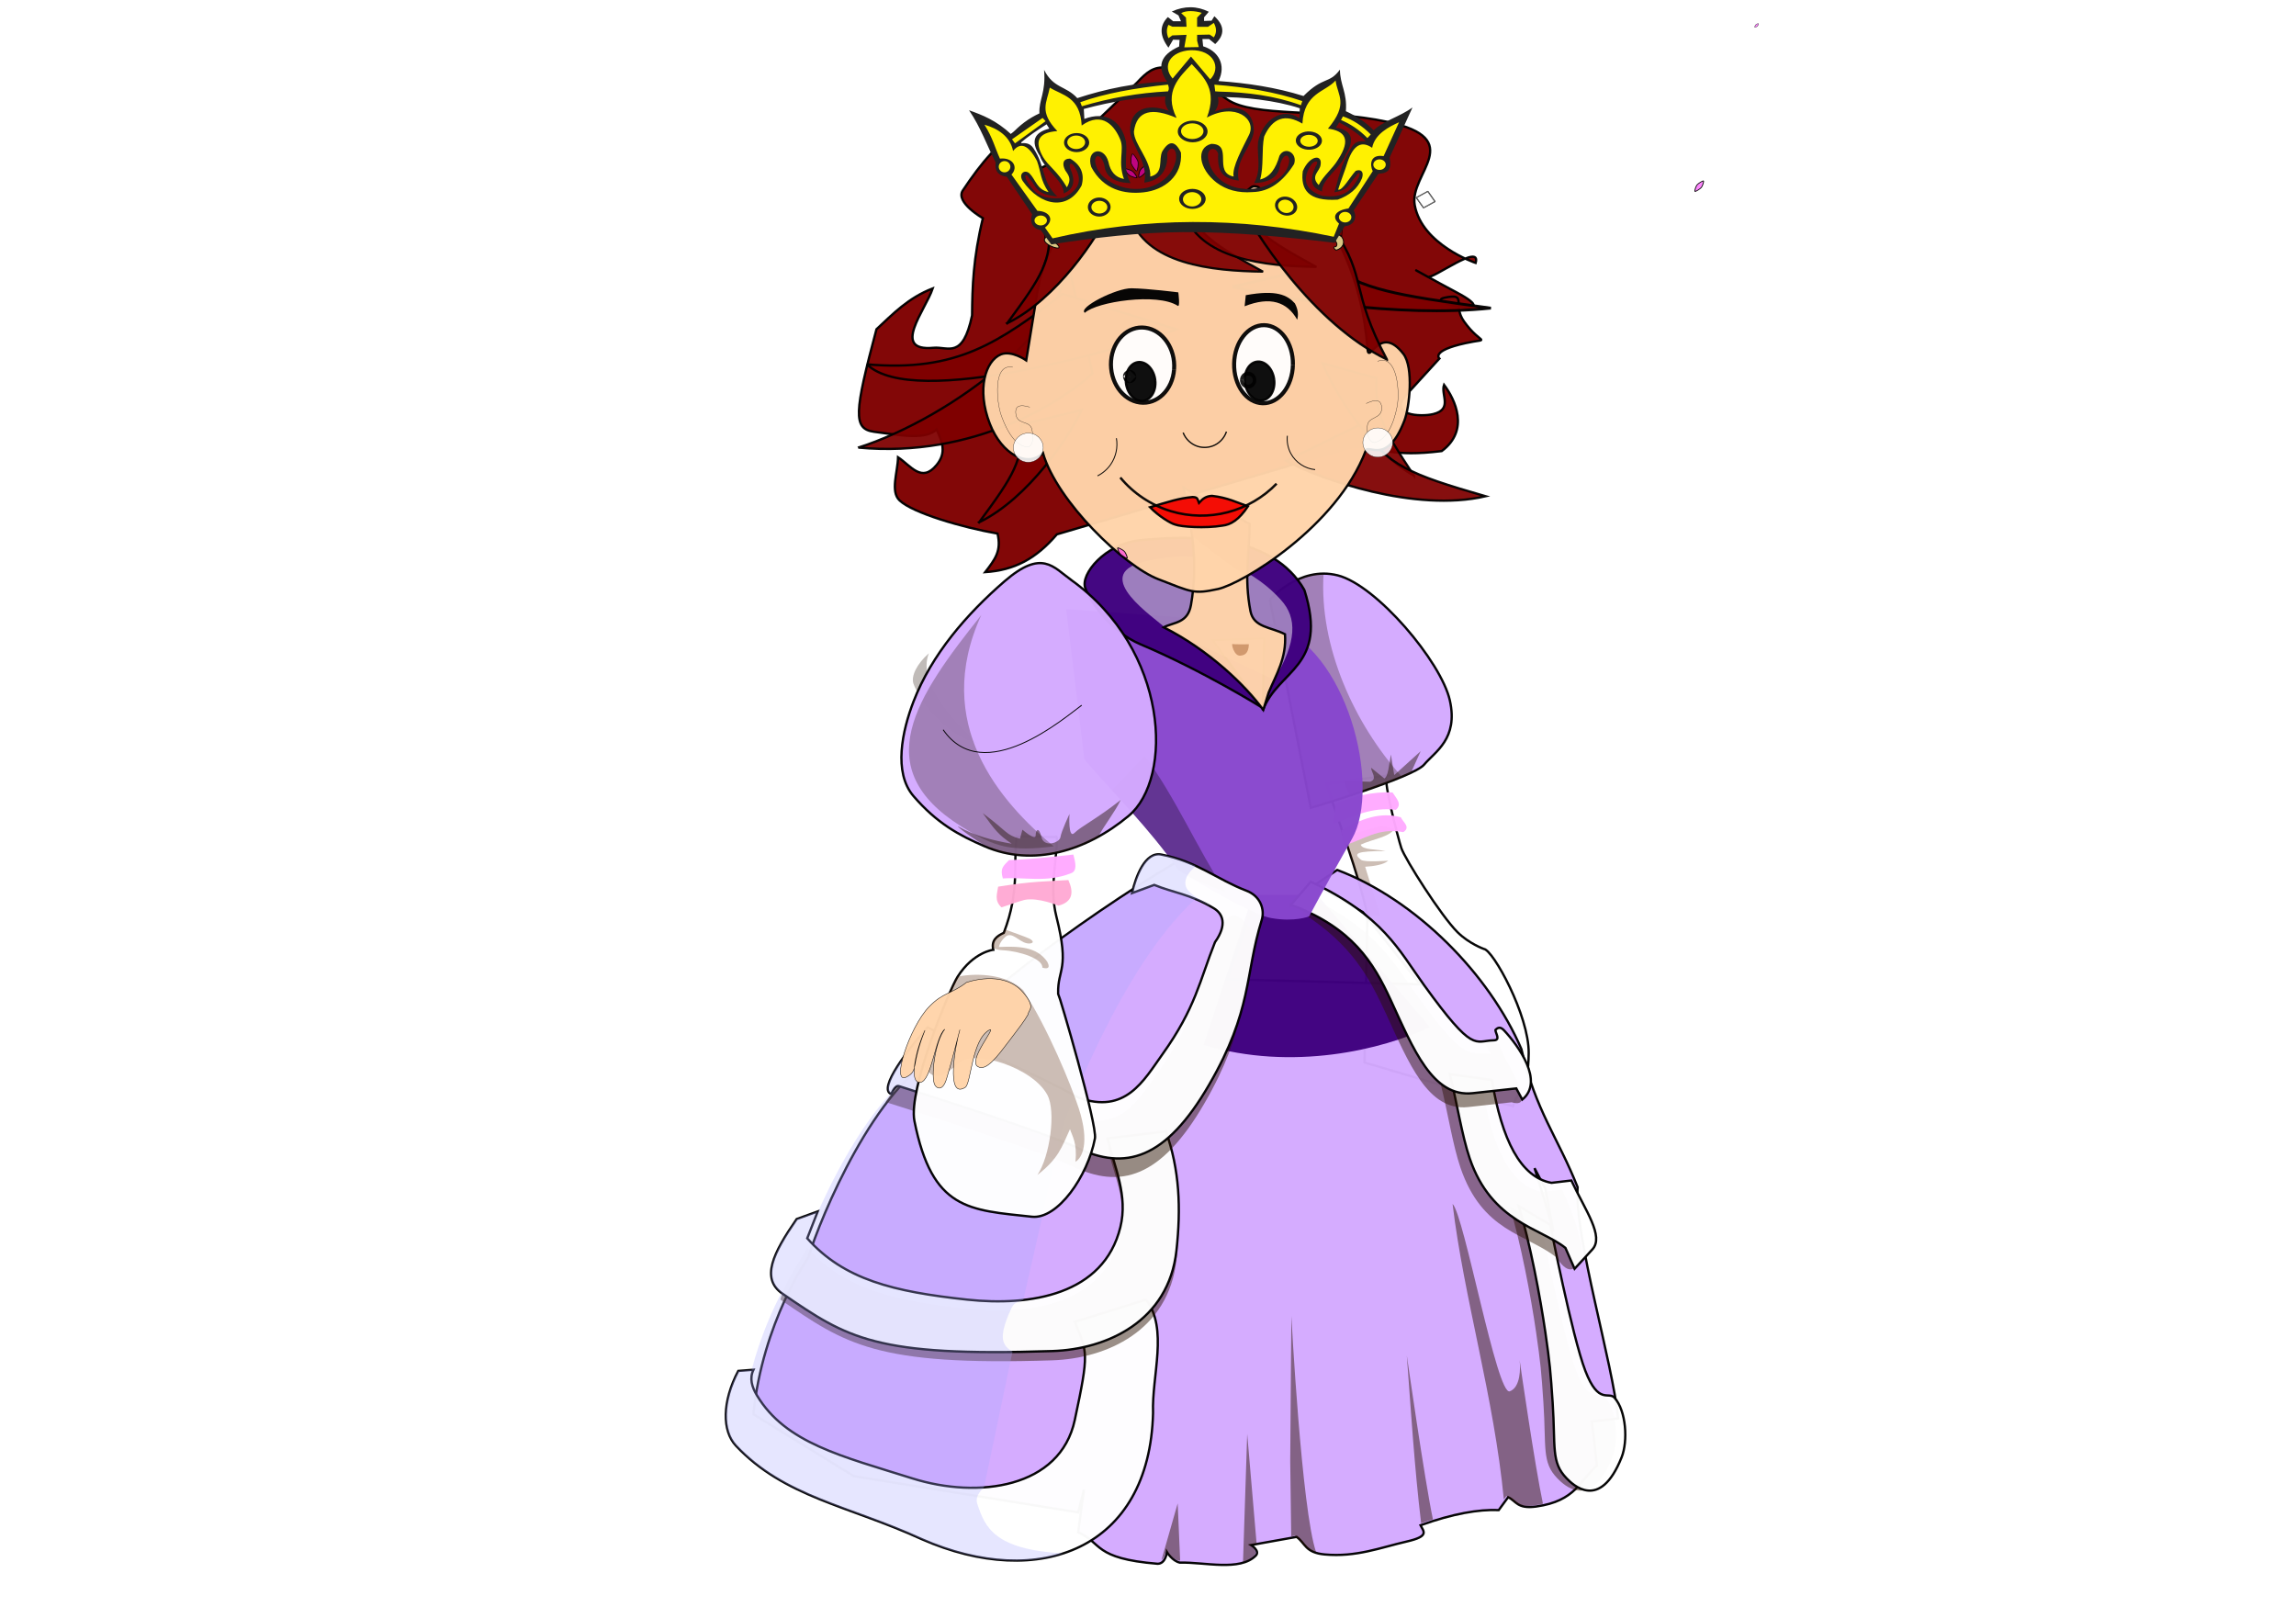 <?xml version="1.0" encoding="UTF-8"?>
<svg width="100mm" height="70mm" viewBox="0 0 478.19 694.76" xmlns="http://www.w3.org/2000/svg" xmlns:xlink="http://www.w3.org/1999/xlink">
 <defs>
  <filter id="v" color-interpolation-filters="sRGB">
   <feGaussianBlur stdDeviation="0.163"/>
  </filter>
  <filter id="w" color-interpolation-filters="sRGB">
   <feGaussianBlur stdDeviation="0.163"/>
  </filter>
  <filter id="t">
   <feGaussianBlur stdDeviation="0.127"/>
  </filter>
  <filter id="u">
   <feGaussianBlur stdDeviation="0.125"/>
  </filter>
  <filter id="b" x="-.25" y="-.25" width="1.5" height="1.5" color-interpolation-filters="sRGB">
   <feGaussianBlur stdDeviation="20"/>
   <feGaussianBlur stdDeviation="5"/>
  </filter>
  <filter id="s" x="-.135" y="-.153" width="1.27" height="1.307" color-interpolation-filters="sRGB">
   <feGaussianBlur stdDeviation="7.51"/>
  </filter>
  <filter id="r" x="-.135" y="-.153" width="1.27" height="1.307" color-interpolation-filters="sRGB">
   <feGaussianBlur stdDeviation="7.51"/>
  </filter>
  <filter id="x" x="-.25" y="-.25" width="1.5" height="1.5" color-interpolation-filters="sRGB">
   <feGaussianBlur stdDeviation="13"/>
   <feGaussianBlur stdDeviation="5"/>
  </filter>
  <linearGradient id="p">
   <stop stop-color="#ffd5f6" offset="0"/>
   <stop stop-color="#f5d" offset=".547"/>
   <stop stop-color="#800066" offset="1"/>
  </linearGradient>
  <radialGradient id="q" cx="356.33" cy="88.162" r="5.37" gradientTransform="matrix(1 0 0 1.047 0 -4.146)" gradientUnits="userSpaceOnUse">
   <stop stop-color="#ebeadc" offset="0"/>
   <stop stop-color="#f5f4ed" offset=".25"/>
   <stop stop-color="#fff" offset=".5"/>
   <stop stop-color="#fff" offset="1"/>
  </radialGradient>
  <radialGradient id="aa" cx="602.79" cy="395.73" r="8.504" gradientTransform="matrix(1.644 -1.627 .637 .632 -639.53 1125.3)" gradientUnits="userSpaceOnUse" xlink:href="#p"/>
  <radialGradient id="z" cx="602.79" cy="395.73" r="8.504" gradientTransform="matrix(1.817 -1.797 .704 .699 -770.63 1202.6)" gradientUnits="userSpaceOnUse" xlink:href="#p"/>
  <symbol id="ab" width="744.094" height="1052.362">
   <g transform="matrix(1.818 0 0 1.818 -153.38 102.53)">
    <path d="m350.99 60.829c-19.086-5.993-38.562-8.84-58.222-10.254 5.441-11.055-0.043-20.504-10.559-23.836l-0.5-4.957h4.574l4.192 3.429c7.093-6.656 6.047-12.98-0.571-19.066l-1.906 3.051-5.148 0.187v-2.476l3.238-3.813c-8.168-4.062-16.621-4.125-25.359-0.187l4.574 2.668 1.715 4.004h-5.336l-3.621-2.86c-5.871 5.848-5.743 12.84 0.379 20.977l3.191-5.477 4.434 0.141-0.309 4.527c-12.773 5.734-15.531 13.758-8.27 24.074-21.418 0.731-41.816 4.864-61.523 11.321-7.797-8.598-16.238-6.481-22.75-19.368 1.352 15.711-3.645 20.266-3.195 29.832-7.285 3.356-13.715 8.141-19.285 14.356-10.399-9.664-19.68-13.18-28.93-16.5 8 11.715 12.141 23.855 18.215 35.785-0.676 5.035 0.961 8.82 7.715 9.856l17.355 25.714c-2.07 5.286 0.5 10 5.785 10.715l7.285 9.856c30-4.664 60.219-8.258 90.219-8.426 34.711-0.188 68.356 3.043 103.93 7.351l6.855-11.355c5.641-0.355 9.141-5.141 6.211-10.926l16.926-25.07c7.93-0.356 8.93-3.926 7.715-11.141l15.641-34.285c-8.856 6.5-19.645 8.926-26.571 15.641-5.445-5.571-11.91-9.785-19.07-13.071 1-12.925-4-17.925-4.07-28.5-7.461 10.098-11.282 4.34-24.957 18.086l7e-3 -3e-3zm8.235 48.386c2.761-4.086-0.004-4.496-2.41-2.039-7.633 10.766-4.661 18.168 7.05 22.086 16.059 1.984 20.633-4.949 24.852-12.437 1.613-3.133 0.418-5.032-1.848-0.926-4.957 4.965-4.133 9.285-14.726 10.91 2.363-6.934 3.761-18.856 12.41-31.695 2.652-3.739 5.84-3.418 9.023-3.278-4.859-5.175-11.281-9.218-18.144-12.949l-2.254 3.715c10.094 1.187 13.683 7.535 6.828 18.062-3.145 9.426-16.531 16.911-16.324 25.629-7.543-2.789-8.797-7.406-4.453-17.07l-4e-3 -8e-3zm-66.953-47.656c0.953 3.262 0.261 6.551-2.075 9.867 14.938-5.773 26.676-1.379 26.743 13.141-0.543 10.41-13.512 20.351-10.297 34.238-11.489-1.383-14.731-6.328-14.125-18.457-2.063-5.723-8.719-3.996-6.633 4.734 4.441 19.739 31.101 25.954 48.625 11.879 3.898-3.195 6.141-7.07 6.726-11.629 0.032-5.546-4.363-4.843-6.308 2.528-0.617 8.402-7.184 12.148-17.809 12.703 5.317-9.484 1.813-18.836 2.723-28.254 2.883-14.793 16.504-24.445 28.324-16.25l0.274-6.824c-16.454-5.489-39.153-7.867-56.168-7.68v0.004zm-35.793-0.375c-0.903 3.277-0.161 6.555 2.226 9.836-15.023-5.547-26.695-0.973-26.535 13.547 0.699 10.402 12.699 21.687 9.695 35.625 11.465-1.559 16.504-9.059 15.727-20.031 1.976-5.754 7.133-3.915 5.937 4.453-4.136 19.8-30.699 26.422-48.437 12.617-3.945-3.133-6.25-6.977-6.902-11.524-0.118-5.543 4.293-4.91 6.347 2.43 0.746 8.395 7.367 12.039 18 12.434-5.465-9.403-2.101-18.805-3.152-28.207-3.109-14.746-14.16-21.375-28.57-15.817l-0.379-6.82c19.984-5.398 38.89-8.316 56.047-8.535l-4e-3 -8e-3zm-65.328 49.367c-1.137-3.68 0.546-4.359 2.41-2.039 7.183 10.539 2.715 17.191-7.051 22.082-16.059 1.985-21.203-4.758-25.426-12.246-1.613-3.133-0.226-5.031 2.039-0.926 4.957 4.965 3.563 10.813 19.113 12.246-10.945-10.367-7.765-20.382-16.418-33.222-2.652-3.739-5.839-3.418-9.023-3.274 5.766-4.875 11.902-9.015 18.145-12.949l1.875 2.949c-10.094 2.524-13.301 8.297-6.446 18.824 3.145 9.426 16.532 16.911 16.325 25.633 6.015-2.601 8.796-7.406 4.453-17.07" fill="#222" fill-rule="evenodd"/>
    <path d="m172.22 75.844l-20.969 14.66 2.039 2.782 20.969-15.215-2.039-2.227zm205.79-1.051c6.863 2.348 13.219 6.481 19.07 12.395l-2.285 2.476c-6.039-6.132-12.074-9.82-18.113-12.394l1.332-2.477h-0.004zm-88.102-21.742l0.571 4.574 2.476 0.188c19.254 0.41 38.528 2.824 56.258 9.344l0.949-2.86c-18.418-6.254-38.793-9.574-60.261-11.25l7e-3 4e-3zm-91.875 12.031c16.828-6.078 37.629-9.746 60.11-12.062 0.543 1.715 0.91 2.902 0.043 4.621-20.457 1.07-39.543 4.434-59.063 10.215l-1.094-2.774h0.004zm63.27-16.226l12.586-15.063 13.156 15.637c7.758-7.781 2.586-20.312-13.156-20.019-14.371 0.75-19.996 10.769-12.586 19.449v-0.004zm-2.859-36.805l2.667 1.262 9.723 0.07-0.379-6.293-3.285-3.07c3.551-1.988 9.387-1.625 14.086-0.188l-3.168 3.262-0.023 6.293 7.461 0.047 4.003-2.715c2 3.59 2 6.895 0 9.914l-2.859-1.906-8.578 0.187v4.004l1.141 4.383-9.915 0.188 1.524-8.578-9.723 0.378-2.668 1.903c-1.425-3.336-1.425-6.387 0-9.153l-7e-3 0.012zm-81.309 43.039c8.652 5.371 20.793 6.153 21.859 25.961 14.352-10.269 22.977 0.766 26.574 10.028 2.626 6.757-1.902 14.968 2.387 26.589-5.738-1-9.289-4.918-10.656-11.75-3.094-11.382-15.668-8.562-11.75 3.551 8.285 15.695 22.844 18.813 35.867 17.375 14.305-1.578 26.77-11.297 25.613-27.211-3.914-8.285-8.195-8.562-12.843-0.816-2.731 5.738 1.363 15.027-8.196 17.215 0.637-11.11-11.293-22.223-11.203-30.879 2-14.711 12.66-16.442 29.239-9.289-9.11-18.172 2.183-28.282 10.382-36.891 8.743 9.473 17.578 17.488 10.383 36.617 19.61-10.625 34.16 1.074 28.891 11.844-4.293 8.777-11.906 22.277-10.582 28.594-14.391-2.821 0.179-22.317-15.301-22.407-10.746 2.641-8.469 17.215 3.551 26.508 6.738 5.098 14.937 7.285 24.594 6.555 11.847-0.207 21.105-7.34 28.585-19.211 2.598-7.676-6.363-12.504-10.011-5.711-2.508 8.676-6.266 14.535-13.227 16.285 2.578-9.254 0.891-20.363 2.727-29.433 5.769-12.852 14.511-15.809 26.222-8.864 1.106-21.254 15.774-21.547 22.735-29.547 1.336 10.379 9.148 15.825-5.235 32.985 11.368 1.496 16.239 7.015 6.817 21.387-3.641 6.125-10.067 10.953-13.153 17.265-6.058-6.297 0.868-9.25 1.305-13.879 1.305-7.574-7.59-6.488-12.219 4.371-1.586 12.567 3.661 20.809 23.942 19.532 7.875-2.832 13.742-7.473 16.672-14.758 1.336-4.07-0.477-6.473-4.336-4.977-4.012 4.285-9.145 13.774-12.047 12.867 1.879-6.261 4.683-12.894 6.566-19.156 3.934-11.387 9.512-14.554 16.739-9.504 1.824-9.539 11.671-14.457 18.429-17.523l-10.566 23.219c-9.547-1.461-9.469 6.199-7.457 10.308l-16.621 25.551c-8.715 1.176-11.969 5.723-6.477 10.363l-3.637 9.039c-64.578-13.621-128.81-13.703-192.66 1.09l-5.191-7.375c7.011-5.281 3.004-11.293-5.192-11.476l-17.761-24.868c4.964-5.125 0.839-11.925-7.922-10.929-3.528-7.742-4.832-14.008-10.59-23.235 9.293 2.637 17.605 8.114 19.605 18.043 5.098-6.464 10.567-4.187 16.395 6.828 2.641 7.102 2.129 12.911 7.922 21.313-8.196-1.82-8.742-8.563-13.113-12.844-3.188-2.914-7.743 0.18-4.645 5.192 12.25 17.671 31.289 20.586 40.441 3.004 2.094-7.922-0.546-14.028-7.922-18.309-4.917 0-5.738 3.551-3.277 8.195 2.547 3.551 4.277 6.012 1.09 11.477-6.605-11.258-13.031-14.828-16.395-20.805-5.601-9.961-4.226-16.734 9.836-17.723-12.796-13.433-7.148-19.445-5.191-29.785l4e-3 4e-3zm179.41 32.559c3.141 0.695 4.895 3.004 3.902 5.14-0.992 2.133-4.367 3.309-7.511 2.614-3.141-0.696-4.895-3.004-3.903-5.137 0.993-2.133 4.364-3.309 7.508-2.613l4e-3 -0.004zm0.832-2.238c4.707 1.07 7.336 4.625 5.848 7.91-1.485 3.285-6.543 5.093-11.254 4.023-4.707-1.07-7.336-4.625-5.848-7.91 1.485-3.285 6.543-5.094 11.25-4.023h0.004zm45.715 18.832c2.348 0 4.266 1.625 4.266 3.617s-1.918 3.617-4.266 3.617-4.266-1.625-4.266-3.617 1.918-3.617 4.266-3.617zm-23.57 36.003c2.347 0 4.265 1.625 4.265 3.618 0 1.992-1.918 3.617-4.265 3.617-2.348 0-4.266-1.625-4.266-3.617 0-1.993 1.918-3.618 4.266-3.618zm-40.457-10.453c4.191 0.375 7.609 3.602 7.609 7.176 0 3.578-3.418 6.188-7.609 5.813-4.188-0.375-7.606-3.602-7.606-7.18 0-3.574 3.418-6.188 7.606-5.809zm-0.2 2.106c2.93 0.262 5.321 2.519 5.321 5.019s-2.391 4.325-5.321 4.063c-2.929-0.262-5.32-2.52-5.32-5.02s2.391-4.324 5.32-4.062zm-63.828-54.196c5.621 0 10.203 3.333 10.203 7.422 0 4.086-4.582 7.422-10.203 7.422s-10.207-3.332-10.207-7.422c0-4.086 4.586-7.422 10.207-7.422zm-0.281 1.852c4.238 0 7.699 2.418 7.699 5.383 0 2.961-3.457 5.379-7.699 5.379-4.238 0-7.699-2.418-7.699-5.379 0-2.965 3.457-5.383 7.699-5.383zm0.094 44.914c5.008 0 9.094 3.082 9.094 6.863 0 3.782-4.083 6.864-9.094 6.864-5.008 0-9.094-3.082-9.094-6.864 0-3.781 4.082-6.863 9.094-6.863zm-0.188 2.227c3.473 0 6.309 2.207 6.309 4.918 0 2.707-2.832 4.918-6.309 4.918-3.472 0-6.308-2.207-6.308-4.918 0-2.707 2.832-4.918 6.308-4.918zm-79.429-38.785c3.371 0 6.125 2.082 6.125 4.636 0 2.555-2.75 4.637-6.125 4.637-3.372 0-6.122-2.082-6.122-4.637 0-2.554 2.75-4.636 6.122-4.636zm0.277-1.688c4.754 0 8.629 2.934 8.629 6.535 0 3.598-3.875 6.535-8.629 6.535-4.75 0-8.629-2.933-8.629-6.535 0-3.597 3.875-6.535 8.629-6.535zm15.496 44.168c4.293 0 7.793 2.938 7.793 6.535 0 3.598-3.5 6.535-7.793 6.535s-7.793-2.933-7.793-6.535c0-3.597 3.5-6.535 7.793-6.535zm0.094 2.246c3.015 0 5.472 1.957 5.472 4.359 0 2.399-2.457 4.36-5.472 4.36-3.012 0-5.473-1.957-5.473-4.36 0-2.402 2.457-4.359 5.473-4.359zm-40.18 10.086c2.348 0 4.266 1.523 4.266 3.398 0 1.872-1.914 3.399-4.266 3.399-2.348 0-4.266-1.524-4.266-3.399 0-1.871 1.918-3.398 4.266-3.398zm-24.777-37.305c2.195 0 3.988 1.735 3.988 3.864s-1.793 3.863-3.988 3.863c-2.196 0-3.989-1.734-3.989-3.863s1.793-3.864 3.989-3.864" fill="#fff101" fill-rule="evenodd"/>
   </g>
  </symbol>
 </defs>
 <path d="m348.61 366.67c1.599 4.705 17.163 29.298 24.318 36.378 5.002 4.95 11.346 7.206 11.346 7.206 3.929 0.357 19.541 28.707 19.389 45.056-0.155 16.662-4.546 15.321-6.819 22.981l-64.145-18.94 1.263-63.892c-4.616-20.133-11.762-37.736-17.678-56.568l26.608-3.64c-3.416-2 4.573 28.054 5.716 31.419z" fill="#fff" opacity=".97" stroke="#000"/>
 <path d="m340.03 357.07l5.531 1.281c-1.97 3.539-9.54 4.47-14.5 6.812 0.492 2.329 6.944 1.945 10.719 2.781-12.393 0.001-14.303 0.932-10.594 3.781 1.564 1.202 11.75 0.375 11.75 0.375-1.926 1.704-5.963 2.385-9.969 2.625l6.562 21.25s-3.021-0.11-5.562-0.312v-0.219c-2.738-11.94-6.361-22.961-10.094-33.906l16.156-4.469z" fill="#520" opacity=".29"/>
 <path d="m250.81 373.04l34.875 15.125-12.375 35.187 83.437 2.219-24.781-31.25-20.719-11.781 9.625-6.438c34.124 12.877 65.855 45.166 79.656 77.5 6.158 26.748 15.725 38.015 24.282 59.656-1.429 21.429 15.357 76.429 17.5 100l-11.375 1.313c0.838 6.341 1.577 12.688 2.218 19.062-7.429 6.39-9.049 15.295-26.25 17.688-8.3 1.154-8.59-2.431-12.125-4.031l-4.062 5.562c-8.745-0.346-19.684 1.525-33.813 6.563 1.333 2.729 4.062 4.744-6.062 7.062-11.187 2.562-21.739 6.813-35.375 5.563-8.52-0.782-8.342-4.94-12.125-7.594l-19.688 3.531s4.052 2.542 2.032 4.563c-6.931 6.931-22.069 2.743-32.844 3.031-3.283-0.758-5.563-4.563-5.563-4.563s-0.495 5.063-4.031 5.063c-27.871-2.281-23.799-8.955-34.344-13.625l2.5-18.344-2.5 9.75-96.968-15.656-43.438-26.781c4.041-39.901 23.719-67.688 23.719-67.688 5.556-18.183 29.314-74.743 57.094-87.875-0.505-13.637 62.114-59.5 101.5-82.812zm155.38 132c2.932 9.11 5.649 18.256 8.156 27.437l-3.469-18.5-4.687-8.937z" fill="#d4aaff" opacity=".97" stroke="#000"/>
 <path d="m360.88 444.05c-20.128 9.681-59.465 19.285-97.679 7.679l21.25-64.822h27.857l48.571 57.143z" fill="#3f007f" opacity=".97"/>
 <g fill="#faf">
  <path d="m348.38 353.33c0.989 2.143 4.398 4.286 1.071 6.429-11.34-2.075-16.988 3.432-25.714 5.714l-1.071-6.429c8.571-5.192 17.143-8.113 25.714-5.714z" opacity=".97"/>
  <path d="m344.81 342.62c1.566 2.5 4.361 5 1.429 7.5-10.397-1.349-18.554 2.901-27.143 6.071l1.071-8.571c7.804-3.307 15.89-5.488 24.643-5z" opacity=".97"/>
 </g>
 <g stroke="#000">
  <g fill="#7f0000">
   <path d="m273.39 43.007c11.345 7.835 41.92 3.759 69.265 9.681 34.684 7.511 9.273 22.329 11.747 35.989 3.107 17.161 26.331 25.003 26.331 25.003 2.55-8.91-18.643 7.116-20.666 5.998-13.967-7.72 4.586 2.582 12.332 6.669 22.826 12.045-14.999 4.333-4.999 2.333s3.057 2.958 8.335 10.335c7.488 10.464 11.795 6.908 0.667 9.335-15.255 3.327-11.337 6.667-11.337 6.667l-14.001 15.334c-8.637 9.46 6.19 9.929 11.334 8.668 8.57-2.102 3.159-8.451 4.667-12.668 4.784 6.334 11.167 19.668-1 28.669-21.805 2.697-25.16-1.316-37.67-2l-128.68 38.004c-9.076 10.599-18.379 15.492-31.003 16.334 4.393-5.682 7.075-9.233 5.334-16.668-15.224-2.667-36.581-8.888-42.337-14.334-4.085-3.866-0.81-12.203-0.667-18.669 5.556 3.671 10.171 11.246 16.668 3.334 4.385-5.34 2.435-9.953 0-15.335-4.762 4.429-14.556 2.697-27.002 1-9.23-1.258-8.599-8.238 1-44.337 7.133-6.623 13.785-13.608 24.335-17.668-3.155 9.387-18.197 27.412 0.334 25.669 6.326-0.596 12.636 5.146 16.668-14.002 0.099-12.386 0.459-24.686 4.667-42.004 0 0-12.062-6.918-8.668-12.001 8.062-12.072 15.337-20.944 27.336-28.336-5.48 8.134-4.812 32.134 18.002 10.334l30.003-28.669c7.964-8.601 12.55-10.935 39.003 7.334z" opacity=".97"/>
   <path d="m354.09 205.65c-13.596-20.595-16.995-26.905-16.252-42.143l-23.262-6.429c4.567 11.19 20.288 38.095 39.514 48.571z" opacity=".94" stroke-width=".945"/>
  </g>
  <path d="m291.79 259.35s12.522-14.819 29.294-10.607c16.773 4.213 44.742 37.35 48.487 54.043 3.745 16.693-6.408 22.165-11.112 27.779-4.704 5.614-48.992 18.688-48.992 18.688l-17.678-89.904z" fill="#d4aaff" opacity=".97"/>
 </g>
 <path d="m409.01 529.56s9.414 48.246 15.152 63.135c5.739 14.888 10.043 8.674 12.627 11.617 5.024 5.721 5.851 18.687 3.03 25.759-9.407 23.59-21.244 11.651-23.739 9.091-6.833-7.011-4.758-13.365-6.061-32.83-0.904-13.509-1.208-16.86-3.173-30.482-2.109-14.623-6.714-39.239-11.474-54.37l13.637 8.081z" fill="#2b1100" opacity=".48"/>
 <path d="m413.01 529.56s9.414 48.246 15.152 63.135c5.739 14.888 10.043 8.674 12.627 11.617 5.024 5.721 5.851 18.687 3.03 25.759-9.407 23.59-21.244 11.651-23.739 9.091-6.833-7.011-4.758-13.365-6.061-32.83-0.904-13.509-1.208-16.86-3.173-30.482-2.109-14.623-6.714-39.239-11.474-54.37l13.637 8.081z" fill="#fff" opacity=".97" stroke="#000"/>
 <path d="m383.75 470.93c4.325 25.864 12.329 42.013 25.759 44.447l8.586-1.01c6.094 12.996 8.362 22.168 9.091 29.8-2.942 3.537-5.49 8.652-11.642-0.653-13.329-10.239-31.939-10.978-41.391-38.743-3.326-9.771-5.423-23.641-8.586-36.366l18.183 2.525z" fill="#2b1100" opacity=".45"/>
 <path d="m387.75 466.93c4.325 25.864 12.329 42.013 25.759 44.447l8.586-1.01c6.094 12.996 14.275 24.151 9.091 29.8l-7.688 8.377-3.954-9.03c-10.481-8.507-31.939-10.978-41.391-38.743-3.326-9.771-5.423-23.641-8.586-36.366l18.183 2.525z" fill="#fff" opacity=".97" stroke="#000"/>
 <path d="m306.21 394.92c20.958 13.637 28.304 27.162 35.779 43.355 9.802 21.234 18.12 42.244 35.469 40.347l18.845-2.061c12.543 3.665-5.005-20.201-5.274-25.082l-6.429-0.714 2.857 5c-8.905-2.019-9.456 5.956-30.959-23.781-11-15.212-17.695-30.029-49.041-44.791l-1.248 7.727z" fill="#2b1100" opacity=".48"/>
 <path d="m300.88 391.19c26.513 9.849 35.628 24.89 43.102 41.082 9.802 21.234 18.12 42.244 35.469 40.347l18.845-2.061 2.603 4.822c9.587-7.84-1.719-23.297-7.876-29.903-1.56-1.674-2.699-1.313-3.75-0.179 0.028 1.399 2.373 4.402-0.714 4.464-8.34 0.168-8.563 5.956-30.066-23.781-11-15.212-17.695-30.029-49.041-44.791l-8.571 10z" fill="#fff" opacity=".97" stroke="#000"/>
 <g fill="#28170b">
  <path d="m356.97 324.76l-4.219 9.344c-6.582 3.127-17.265 6.839-26.438 9.844l-2.562-6.344 11.406 0.375c3.268-1.237 0.484-3.982 0.375-6.062l5.719 4.625c1.652-0.655 2.08-6.136 2.844-10.344l1.438 8.906 11.438-10.344z" opacity=".48"/>
  <path d="m315 247.98c-2.03 31.5 13.306 65.05 33.844 87.844-14.434 6.049-39.375 13.438-39.375 13.438l-17.688-89.906s9.586-11.361 23.219-11.375z" opacity=".29"/>
 </g>
 <path d="m292.31 269.76c33.129 10.225 47.729 70.354 35 92.857s-18.571 33.571-18.571 33.571-6.225 2.557-16.429 0.714-40-20.714-40-20.714c-13.571-19.094-27.143-32.14-40.714-47.857l-7.857-65 88.571 6.429z" fill="#8846ce" opacity=".97"/>
 <path d="m306.69 255.05c10.581 33.39-11.409 34.446-17.93 52.023l0.505-31.062-22.223 0.758 21.213 29.042s-25.375-15.832-52.449-27.276c-12.722-5.378-21.553-18.181-23.817-24.241-2.264-6.061 8.596-19.145 23.486-20.708 24.266-2.547 57.639-2.317 71.216 21.466z" fill="#3f007f" opacity=".97" stroke="#000"/>
 <path d="m293.56 293.87c10-16.429 10.025-26.784 3.036-34.464-5.154-5.663-24.344-25.405-59.643-16.429-23.088 5.871 5.626 24.41 9.464 28.393l5.179 2.679 41.964 19.821z" fill="#fff" opacity=".48"/>
 <path d="m283.03 226.55c-0.142 12.373-2.463 23.189 0.357 37.679 1.388 7.131 8.86 6.815 14.931 9.969 0.691 10.261-3.681 17.19-7.074 25.209l-2.321 7.5c-7.661-10.545-23.49-25.844-43.036-35.714 4.446-2.254 10.391-1.723 11.786-9.643 3.157-17.927 0.391-33.81-3.214-50.714l28.571 15.714z" fill="#ffd4aa" opacity=".97" stroke="#000"/>
 <path d="m256.19 212.39l8.906 4.281 17.938 9.875c-0.088 7.67-1.012 14.749-1.031 22.469-6.514-3.775-17.499-12.336-23.875-17.438-0.641-5.229-1.557-10.443-2.625-15.719l0.688-3.469z" fill="#a05a2c" opacity=".48"/>
 <g stroke="#000">
  <g fill="#7f0000">
   <path d="m166.07 225.83c15.238-20.595 19.048-26.905 18.214-42.143l26.071-6.429c-5.119 11.19-22.738 38.095-44.286 48.571z" opacity=".94"/>
   <path d="m113.86 193.51c39.886-12.646 97.098-54.656 89.275-86.567l11.937 54.544c-13.09 12.027-51.096 36.72-101.21 32.023z" opacity=".94"/>
   <path d="m385.05 214.55c-33.004-9.554-42.255-13.227-54.545-30.819l-31.653 15.543c14.767 7.938 55.59 22.407 86.199 15.276z" opacity=".94"/>
   <path d="m387.33 133.21c-42.72-5.788-54.694-8.013-70.602-18.67l-40.971 9.416c19.114 4.809 71.955 13.574 111.57 9.254z" opacity=".94" stroke-width="1.207"/>
   <path d="m117.58 157.51c39.077 3.417 57.004-9.498 84.65-30.452l49.123 15.358c-22.917 7.843-113.42 34.997-133.77 15.094z" opacity=".94"/>
  </g>
  <path d="m311.08 84.707c8.959 17.683 20.445 33.882 22.895 66.06 0.559 7.337 5.216-11.095 15.523 2.239 4.505 5.828 2.646 23.128 0.405 28.918-7.529 19.459-15.522 9.846-16.687 12.92-12.505 32.974-53.374 57.548-63.924 59.823-10.551 2.275-11.12 1.393-25.802-4.287s-43.709-33.52-49.812-54.535c-6.505 6.503-17.77 0.744-22.956-12.625-5.841-15.058-1.792-27.24 4.738-29.976 4.62-1.936 10.999 2.553 10.999 2.553l4.057-24.858c6.398-47.172 34.364-40.259 51.997-41.179 46.945-2.449 37.776-10.882 44.036-8.962 13.221 9.13 6.305 5.312 24.532 3.909z" fill="#ffd4aa" opacity=".97"/>
 </g>
 <path d="m252.2 126.4s0.886 6.552-0.253 5.808c-8.797-5.741-35.071-1.751-40.154 3.03-3.186-2.165 13.514-10.697 20.203-10.607 7.037 0.095 20.203 1.768 20.203 1.768z" opacity=".97"/>
 <path d="m302.58 131.15c-3.241-3.578-7.959-5.966-21.213-3.535l-0.505 4.798c11.095-4.398 18.365-1.911 22.728 5.808 0.571-2.054 0.435-4.345-1.01-7.071z" opacity=".97"/>
 <path d="m238.25 561.89c9.709 12.555 2.422 32.817 3.03 48.992-1.488 58.952-49.183 76.865-100 54.548-31.373-14.396-59.368-18.116-80.307-40.406-6.026-6.415-6.006-19.024 1.01-32.325l6.566-0.505c-1.796 3.704-0.711 7.408 1.515 11.112 12.42 20.663 36.778 26.279 67.175 35.86 28.423 8.959 63.915 4.181 70.206-25.254 6.29-29.435 5.454-29.139 0-42.426l30.81-9.597z" fill="#fff" opacity=".97" stroke="#000"/>
 <path d="m246.84 493.15c5.919 16.622 6.56 33.168 4.546 51.518-3.37 30.703-30.242 42.66-53.538 43.437-76.62 2.553-89.638-7.064-117.68-26.264 2.196-8.051 7.631-15.022 11.617-22.476 15.902 17.894 37.331 23.09 69.195 26.516 27.387 2.945 58.974-2.08 66.165-31.315 3.382-13.75-2.504-25.83-5.556-38.386l25.254-3.03z" fill="#2b1100" opacity=".47"/>
 <path d="m246.84 489.15c5.919 16.622 6.56 33.168 4.546 51.518-3.37 30.703-30.242 42.66-53.538 43.437-76.62 2.553-88.628-5.549-116.67-24.749-9.617-6.584-4.157-17.525 6.061-32.325l9.091-3.283-4.546 11.617c15.902 17.894 37.331 23.09 69.195 26.516 27.387 2.945 58.974-2.08 66.165-31.315 3.382-13.75-2.504-25.83-5.556-38.386l25.254-3.03z" fill="#fff" opacity=".97" stroke="#000"/>
 <path d="m286.25 405.74c-7.386 23.97-3.925 38.782-22.728 71.216s-36.388 37.23-57.074 27.274c-15.012-7.225-80.812-27.779-80.812-27.779l16.162-24.244c21.701 10.066 42.219 17.768 65.155 30.305 20.408 7.447 28.286-7.39 36.366-18.688 14.42-20.165 16.153-32.024 22.728-48.487 5.938-5.588 4.124-34.431 20.203-9.596z" fill="#2b1100" opacity=".48"/>
 <path d="m237.66 326.73c13.235 17.908 22.355 39.353 35 58.938l-13.375-5.219c-4.078-2.455-6.969-4.25-6.969-4.25-9.603-13.511-19.21-23.988-28.812-34.531l14.156-14.938z" opacity=".29"/>
 <path d="m244.82 369.45c15.585 3.023 24.14 10.787 36.871 15.657 6.032 2.307 7.954 8.122 6.566 12.627-7.386 23.97-3.925 38.782-22.728 71.216s-36.388 37.23-57.074 27.274c-13.174-6.34-64.451-22.694-77.057-26.665-1.759-0.554-3.25 3.431-3.25 3.431-6.164-2.114 7.833-20.033 15.657-28.789 21.701 10.066 42.219 17.768 65.155 30.305 20.408 7.447 28.286-7.39 36.366-18.688 14.42-20.165 16.153-32.024 22.728-48.487 5.48-7.707 3.268-12.38-0.505-14.647-10.321-6.203-17.678-6.762-25.759-10.102l-9.596 3.535c1.561-7.048 5.643-18.022 12.627-16.668z" fill="#fff" opacity=".97" stroke="#000"/>
 <path d="m243.53 369.32c0.414-0.008 0.845 0.04 1.281 0.125 5.628 1.092 10.334 2.812 14.656 4.781v0.531s-5.014 3.641-4.125 8.031c0.624 3.081 5.081 5.57 10.688 8.625l-0.875-0.094c-1.938-1.052-3.77-1.922-5.531-2.656-33.267 30.247-57.312 98.25-57.312 98.25l-17.125 75.125c-2.617 0.95-4.025 1.086-5.219 3.719-1.157 2.552-5.09 10.861-3.062 15 1.244 2.538 3.625 3.562 3.625 3.562l-12.312 58.719c0.198-0.014-4.21 3.146-2.942 7.04 3.327 10.215 7.338 19.782 37.098 21.523-17.398 5.629-38.939 3.541-61.094-6.188-31.373-14.396-59.373-18.116-80.312-40.406-6.026-6.415-6.016-19.011 1-32.312l5.781-0.438c3.713-14.065 8.816-25.546 12.875-33.312-8.841-6.622-3.421-17.401 6.594-31.906l9.094-3.281-1.656 4.25c7.502-17.526 19.309-40.277 33.156-55.219-5.102-2.67 7.842-19.345 15.562-28.062l5.906 1.969c0.723 0.326 1.435 0.646 2.156 0.969 15.059-16.876 51.239-43.502 80.938-62.344 1.567-6.591 5.178-15.889 11.156-16zm-112.56 100.22c-0.972 0.089-1.81 1.393-2.312 2.375 0.775-0.814 1.525-1.613 2.312-2.375z" fill="#aaf" opacity=".29"/>
 <path d="m199.74 361.88c-0.105 11.407-3.325 22.106-0.253 34.345 5.882 23.437 0.52 22.251 0.758 33.335 0.48 0.48 17.015 56.763 15.91 62.63-3.067 16.28-16.109 35.055-27.274 33.84-27.175-2.956-43.072-2.764-50.76-41.416-2.722-13.686 15.208-56.939 18.688-62.377 6.835-10.679 15.405-11.617 15.405-11.617-0.942-4.079 1.493-5.907 4.546-7.324 7.018-18.41 3.974-28.805 5.556-41.669l17.425 0.253z" fill="#fff" opacity=".97" stroke="#000"/>
 <path d="m206.81 369.45c1.045 3.73 1.697 7.165-1.01 8.081-10.648 4.207-19.672 1.56-29.442 2.255-1.342-4.411 0.23-5.402 2.648-7.933 7.507-0.214 17.478-1.249 27.805-2.403z" fill="#faf" opacity=".97"/>
 <path d="m204.67 380.48c2.45 5.414 1.82 9.46-4.286 11.071 0 0-8.752-3.694-14.643-2.5-1.865 0.378-9.676 3.214-10 3.214-3.203-2.976-1.823-5.952-1.429-8.929 14.314-2.351 21.374-2.283 30.357-2.857z" fill="#ffaad4" opacity=".97"/>
 <path d="m144.37 282.45c-5.228 13.139 11.453 30.47 21.5 39.375-1.437-0.635-2.862-1.262-4.312-1.875-12.722-5.378-21.548-18.189-23.812-24.25-1.242-3.325 1.467-8.759 6.625-13.25z" fill="#28170b" opacity=".29"/>
 <path d="m205.92 250.76c42.228 30.254 44.304 85.714 24.749 102.02-18.11 15.105-41.227 22.133-62.124 13.132-11.36-4.893-20.75-10.048-30.81-21.718-8.827-10.241-4.86-28.295-3.1e-5 -40.911 7.819-20.298 22.939-37.799 39.396-52.023 16.133-13.944 20.987-6.095 28.789-0.505z" fill="#d4aaff" opacity=".97" stroke="#000"/>
 <path d="m185.21 428.16c10.646 16.435 20.694 41.015 23.915 50.884 4.992 15.293 1.32 21.736-1.406 23.219 0.851-8.132-1.364-11.018-2.344-14.094-3.674 8.089-5.01 12.719-14.094 19.812 5.403-7.926 8.146-27.554 4.281-34.656-6.607-12.143-31.795-19.451-37.688-14.094-3.775 2.318-10.261 11.668-15.938 0.969 4.896-16.466 12.704-34.576 14.875-37.969 8.912-1.79 21.63-0.859 28.397 5.929z" fill="#520" opacity=".29"/>
 <path d="m160.6 424.76s15.91-5.808 24.496 4.293c5.724 6.735 2.299 7.377 2.15 9.54-1.644 2.898-3.68 5.531-7.762 10.898-5.568 7.322-10.26 13.787-13.94 11.65-4.622-2.683 8.863-18.152 4.768-15.738-7.496 4.42-7.647 23.064-10.218 24.7-8.685 5.526-4.147-19.071-2.316-24.92 0 0-4.211 16.372-5.839 21.474-1.628 5.103-4.082 4.004-4.982 2.43-1.858-3.25 0.005-18.847 4.298-24.126-4.181 3.422-5.707 22.535-10.607 22.981-4.9 0.446-2.314-13.076 2.02-22.476-6.245 15.487-2.525 17.378-8.033 20.178-6.74 3.426 1.248-21.517 9.811-30.371 6.196-6.407 9.344-5.291 16.152-10.515z" fill="#ffd4aa" opacity=".97" stroke="#000" stroke-width=".2"/>
 <path d="m282.7 278.54c-0.126 4.167-2.062 4.805-3.788 4.925-2.649 0.184-3.914-5.303-3.283-5.051 0.631 0.253 7.071 0.126 7.071 0.126z" fill="#a05a2c" opacity=".48"/>
 <path d="m177.28 401.85c2.056 0.732 9.479 3.379 10.594 3.969 2.701 1.429 1.045 2.461-1.25 1.969-3.329-0.714-6.415-5.165-9.094-2.844s-2.875 4.469-2.875 4.469c8.294-0.351 16.353-0.257 20.906 6.406 1.653 3.199-0.524 3.055-2.156 2.5 0.348-3.785-9.895-7.167-17.125-7.5-2.452-0.113-3.652-0.689-4.25-1.281-0.302-3.329 1.952-4.966 4.719-6.25 0.187-0.491 0.358-0.957 0.531-1.438z" fill="#520" opacity=".29"/>
 <path d="m370.76 520.51c5 4.643 19.163 83.02 24.719 81 4.646-1.689 4.704-9.961 4.25-13.594 0.48 3.351 6.494 45.139 10.094 62.219-1.152 0.258-2.361 0.503-3.688 0.688-8.3 1.154-8.59-2.432-12.125-4.032l-1.094 1.5c-4.187-44.045-17.356-87.424-22.156-127.78zm-69.687 48.5s4.375 83.613 10.687 102.06c-5.596-1.375-5.903-4.821-9.187-7.125l-1.563 0.281-0.437-32.594 0.5-62.625zm49.906 17.031s7.719 53.958 11.281 70.813c-1.658 0.515-3.338 1.106-5.094 1.719-2.886-24.176-4.395-48.357-6.187-72.532zm-69 33.898l4.062 47.406-3.062 0.563s4.051 2.542 2.031 4.562c-1.337 1.338-2.986 2.254-4.844 2.875l1.813-55.406zm-30.048 30.018l1.063 24.75c-0.186 0.002-0.379-0.005-0.563 0-3.283-0.757-5.562-4.562-5.562-4.562s-0.275 2.902-1.938 4.312l7-24.5z" fill="#2b1100" opacity=".48"/>
 <g fill="#28170b">
  <path d="m227.31 345.82c-2.452 5.169-6.925 10.68-9.719 15.906-14.793 8.139-31.422 10.905-46.969 5.031-0.243-0.217-0.518-0.406-0.812-0.562-5.26-2.792-13.409-8.796-12.844-8.938 7.457 4.187 15.258 6.148 23.188 7.5-5.595-3.74-7.32-5.986-12.5-13.219 10.745 7.971 9.948 9.46 16.094 11.062l1.062-3.906s5.719 5 5.719 2.5 1.429-3.924 2.5 0.719 7.862 2.5 8.219 0c0.357-2.5 3.906-10 3.906-10s-0.701 11.045 2.156 8.188c2.857-2.857 9.643-6.067 20-14.281z" opacity=".48"/>
  <path d="m167.03 265.91c-21.487 47.035 8.161 80.765 31.315 100-18.48 2.321-25.373 0.485-39.901-8.586-40.577-25.333-19.759-55.899 8.586-91.419z" opacity=".29"/>
 </g>
 <g stroke="#000">
  <g fill="#fff">
   <path d="m301.73 157.72c-0.196 9.323-6.041 16.764-13.057 16.618-7.016-0.145-12.545-7.821-12.349-17.144 0.196-9.323 6.041-16.764 13.057-16.618 7.002 0.145 12.526 7.792 12.35 17.097" opacity=".94" stroke-width="1.748"/>
   <path d="m281.66 164.34c0-0.453 0.324-0.821 0.724-0.821 0.4 0 0.724 0.367 0.724 0.821 0 0.453-0.324 0.821-0.724 0.821-0.399 0-0.723-0.366-0.724-0.818" filter="url(#r)" opacity=".94" stroke-width="5.62"/>
  </g>
  <path d="m254.28 187.04c1.056 2.774 3.421 5.018 6.247 5.926 2.465 0.792 5.24 0.57 7.548-0.604s4.12-3.287 4.931-5.747" fill="none" opacity=".94" stroke-width=".579"/>
  <path d="m250.37 159.7c-0.671 8.923-7.313 15.331-14.835 14.313-7.522-1.018-13.076-9.077-12.404-18 0.671-8.923 7.313-15.331 14.835-14.313 7.507 1.016 13.056 9.047 12.408 17.955" fill="#fff" opacity=".94" stroke-width="1.748"/>
  <path d="m242.25 164.54c0.447 4.643-2.038 8.584-5.55 8.803-3.512 0.219-6.72-3.366-7.167-8.009-0.447-4.643 2.038-8.584 5.55-8.803 3.505-0.219 6.709 3.353 7.164 7.986" opacity=".94"/>
  <path d="m231.08 162.79c0-0.041 0.037-0.074 0.082-0.074 0.045 0 0.082 0.033 0.082 0.074 0 0.041-0.037 0.074-0.082 0.074-0.045 0-0.082-0.033-0.082-0.074" fill="#fff" filter="url(#s)" opacity=".94" stroke-width="5.62"/>
  <path d="m239.98 219.3c8.05-2.357 12.221-3.83 18.332-4.419 2.174 0.084 2.057 0.547 2.82 2.525 1.704-1.894 3.055-2.904 5.641-3.03 6.757 0.758 10.87 2.904 15.512 4.546-3.878 5.808-7.403 7.955-11.105 8.334-7.168 1.221-17.862 0.547-20.447-0.505-1.821-0.463-6.992-3.578-10.752-7.45z" fill="#f40800" opacity=".97"/>
  <g fill="none">
   <path d="m227.13 206.47c5.669 6.863 13.405 11.997 21.931 14.555 7.914 2.374 16.482 2.529 24.477 0.442 7.995-2.087 15.394-6.408 21.139-12.347" opacity=".94" stroke-width="1.039"/>
   <g stroke-width=".41">
    <path d="m299.33 188.4c-0.277 2.636 0.256 5.351 1.51 7.686 2.07 3.854 6.151 6.553 10.507 6.951" opacity=".94"/>
    <path d="m217.27 205.74c2.294-1.149 4.289-2.888 5.739-5.005 2.231-3.256 3.121-7.402 2.423-11.287" opacity=".94"/>
   </g>
  </g>
  <g fill="#7f0000">
   <path d="m178.21 139.76c15.238-20.595 19.048-26.905 18.214-42.143l26.071-6.429c-5.119 11.19-22.738 38.095-44.286 48.571z" opacity=".97"/>
   <g stroke-width=".945">
    <path d="m288.82 117.45c-21.646-11.852-27.6-15.842-34.065-29.66l-23.57 5.189c6.411 21.33 35.741 24.196 57.634 24.471z" opacity=".94"/>
    <path d="m311.89 115.39c-21.646-11.852-27.6-15.842-34.065-29.66l-23.57 5.189c6.411 21.33 35.741 24.196 57.634 24.471z" opacity=".94"/>
   </g>
   <path d="m342.37 155.41c-15.958-30.07-8.536-35.198-22.707-55.812l-42.354-15.104c7.521 16.338 33.405 55.62 65.061 70.916z" opacity=".94"/>
   <path d="m193.63 95.045l0.959 8.929c1.236-3.067 9.038-4.865 16.88-6.56 3.771-0.815 7.46-1.387 10.654-1.908 6.157-0.965 12.216-1.488 18.494-1.911 2.534-0.171 8.779-0.246 14.515-0.476 2.404-0.097 14.067 0.134 23.884 0.184 6.38 0.032 10.938 0.488 13.789 0.854 9.845 1.105 14.711 2.168 18.116 2.852 1.584 0.318 3.027 0.722 4.6 1.212 1.865 0.581 5.11 2.312 7.314 3.872l0.532-8.607c-10.734-5.226-22.923-7.93-35.037-9.587-15.677-2.144-30.12-2.143-48.275-0.469-14.691 1.467-31.221 5.218-46.426 11.618z" opacity=".97" stroke-width=".287"/>
  </g>
  <path d="m194.71 102.85c3.922-3.575 28.287-7.545 39.065-8.412 15.8-1.38 30.263-0.941 45.039-0.843 13.368-0.079 37.094 4.033 39.196 5.979 1.468 0.466 3.362 1.725 4.756 2.772 1.918 2.452 0.469 5.125-2.387 5.836-0.799-0.731-1.718-1.51-0.024-1.524 0.818-1.026 0.258-1.818-0.458-2.825-8.811-4.184-19.524-5.066-30.19-6.308-15.257-0.349-30.211-0.686-46.047-0.161-14.538 1.344-30.325 2.199-45.453 6.943 8.037 5.963-6.484 1.425-3.495-1.459h-3.1e-5z" fill="#decd87" opacity=".97" stroke-width=".383"/>
 </g>
 <path id="a" d="m258.33 77.319c-0.482 0.007-1.592-2.97-1.548-4.152 0.044-1.181 1.378-4.194 1.86-4.202 0.482-0.007 1.592 2.97 1.548 4.152-0.044 1.181-1.378 4.194-1.86 4.202z" fill="#f0f" fill-opacity=".498" filter="url(#b)" opacity=".97" stroke="#000" stroke-width=".567"/>
 <use transform="matrix(.514 -.388 .503 .514 -155.77 161.46)" x="85.994" y="337.914" width="744.094" height="1052.362" stroke="#000" xlink:href="#a"/>
 <use transform="matrix(.553 .32 -.415 .553 364.78 -42.672)" width="744.094" height="1052.362" stroke="#000" xlink:href="#a"/>
 <g stroke="#000">
  <path d="m193.44 94.388l0.206 0.743c7.597-2.96 15.948-5.765 24.277-7.894 6.074-1.553 12.259-2.337 17.883-3.38 14.31-1.008 28.684-2.268 41.556-1.115 10.668 1.029 20.162 2.766 29.018 4.888 6.193 1.227 11.913 4.013 16.916 5.957 0.591 0.23 1.176-0.062 0.577-0.35-15.239-7.318-20.077-7.353-25.558-8.647-1.895-0.447-6.879-1.59-12.72-2.27-6.71-0.782-14.479-1.086-18.786-1.239-11.251-0.174-18.099 0.206-30.058 1.408-3.277 0.388-12.135 1.865-17.984 3.387-7.91 2.059-16.542 4.926-25.327 8.51v-1.5e-5z" fill="#a0892c" opacity=".48" stroke-width=".287"/>
  <g transform="matrix(.409 0 0 .359 402.74 -34.592)" fill="#f0f" fill-opacity=".498" opacity=".97">
   <path d="m-412.06 302.22c-1.021 0.282-5.234-6.37-5.874-9.275-0.64-2.905 0.326-10.986 1.347-11.268 1.021-0.282 5.234 6.37 5.874 9.275 0.64 2.905-0.326 10.986-1.347 11.268z" filter="url(#b)" stroke-width=".719"/>
   <path d="m-409.62 310.03c-0.773-0.37 0.137-6.678 1.268-8.797 1.131-2.118 5.959-6.552 6.731-6.182 0.773 0.37-0.137 6.678-1.268 8.797-1.131 2.118-5.959 6.552-6.731 6.182z" filter="url(#b)" stroke-width=".89"/>
   <path d="m-411.8 310.36c-0.51 0.673-6.395-1.457-8.205-2.97-1.811-1.513-5.109-7.057-4.598-7.73 0.51-0.673 6.395 1.457 8.205 2.97 1.811 1.513 5.109 7.057 4.598 7.73z" filter="url(#b)" stroke-width=".865"/>
  </g>
  <g transform="matrix(.409 0 0 .359 402.74 -34.592)" opacity=".97">
   <use transform="matrix(.854 .174 -.174 .854 206.34 63.186)" x="-405.455" y="-211.248" width="744.094" height="1052.362" xlink:href="#a"/>
   <use transform="matrix(.645 -.355 .355 .645 -131.11 307.46)" x="-203.922" y="-500.845" width="744.094" height="1052.362" xlink:href="#a"/>
   <use transform="matrix(.571 .429 -.429 .571 436.19 224.98)" x="-557.011" y="-20.424" width="744.094" height="1052.362" xlink:href="#a"/>
  </g>
 </g>
 <use transform="matrix(.61 .16 -.208 .61 271.7 16.693)" x="-37.976" y="412.938" width="744.094" height="1052.362" fill="#faf" stroke="#000" xlink:href="#g3276"/>
 <use transform="rotate(29.711 601.4 755.36) matrix(.701 -.221 .287 .701 38.757 178.93)" x="-68.608" y="663.213" width="744.094" height="1052.362" stroke="#000" xlink:href="#g3276"/>
 <g id="y" transform="matrix(.468 -.006 .007 .411 404.48 -62.826)" filter="url(#x)" opacity=".97" stroke="#000" stroke-width=".656">
  <rect transform="matrix(.685 .729 -.726 .687 0 0)" x="37.497" y="471.88" width="16.258" height="16.146" rx=".542" ry=".369" fill="url(#z)" stroke-linejoin="round"/>
  <rect transform="matrix(.685 .729 -.726 .687 0 0)" x="38.223" y="472.65" width="14.714" height="14.612" rx=".49" ry=".334" fill="url(#aa)" opacity=".75"/>
 </g>
 <use transform="matrix(.79 .151 -.196 .79 172.15 -22.478)" width="744.094" height="1052.362" stroke="#000" xlink:href="#y"/>
 <g stroke="#000">
  <g fill="none">
   <path d="m150.55 315.5c17.437 25.229 52.634-5.346 59.894-10.614" opacity=".97" stroke-width=".391"/>
   <path d="m180.64 158.77c-8.733-1.909-6.983 15.135-5.047 20.611 0.605 1.71 4.465 13.349 11.368 13.879 0.663 0.051 3.27-0.822 1.987-7.486-0.839-4.358-6.72-1.718-7.037-7.287-0.106-1.864 0.396-4.222 6.079-2.457" filter="url(#u)" opacity=".94" stroke-width=".13"/>
  </g>
  <g stroke-width=".134">
   <path d="m338.34 156.2c8.774-3.315 9.61 13.808 8.451 19.533-0.362 1.788-2.56 13.917-9.647 15.57-0.681 0.159-3.525-0.277-3.229-7.07 0.193-4.442 6.713-2.797 6.174-8.35-0.18-1.858-1.069-4.106-6.696-1.432" fill="none" filter="url(#t)" opacity=".94"/>
   <path d="m193.8 193.54c0 3.482-2.884 6.304-6.442 6.304s-6.442-2.822-6.442-6.304 2.884-6.304 6.442-6.304c3.551 0 6.433 2.812 6.442 6.287" fill="url(#q)" filter="url(#w)" opacity=".94"/>
   <path d="m344.87 191.33c0 3.482-2.884 6.304-6.442 6.304s-6.442-2.822-6.442-6.304 2.884-6.304 6.442-6.304c3.551 0 6.433 2.812 6.442 6.287" fill="url(#q)" filter="url(#v)" opacity=".94"/>
  </g>
 </g>
 <use transform="matrix(.701 -.221 .287 .701 38.757 178.93)" x="-230.211" y="646.133" width="744.094" height="1052.362" fill="#ffa" stroke="#000" xlink:href="#g3276"/>
 <use transform="matrix(.347 0 0 .347 -14.355 -11.773)" x="439.412" y="-59.571" xlink:href="#ab"/>
 <path d="m293.67 164.34c0.447 4.643-2.038 8.584-5.55 8.803-3.512 0.219-6.72-3.366-7.167-8.009-0.447-4.643 2.038-8.584 5.55-8.803 3.505-0.219 6.709 3.353 7.164 7.986" opacity=".94" stroke="#000"/>
</svg>
